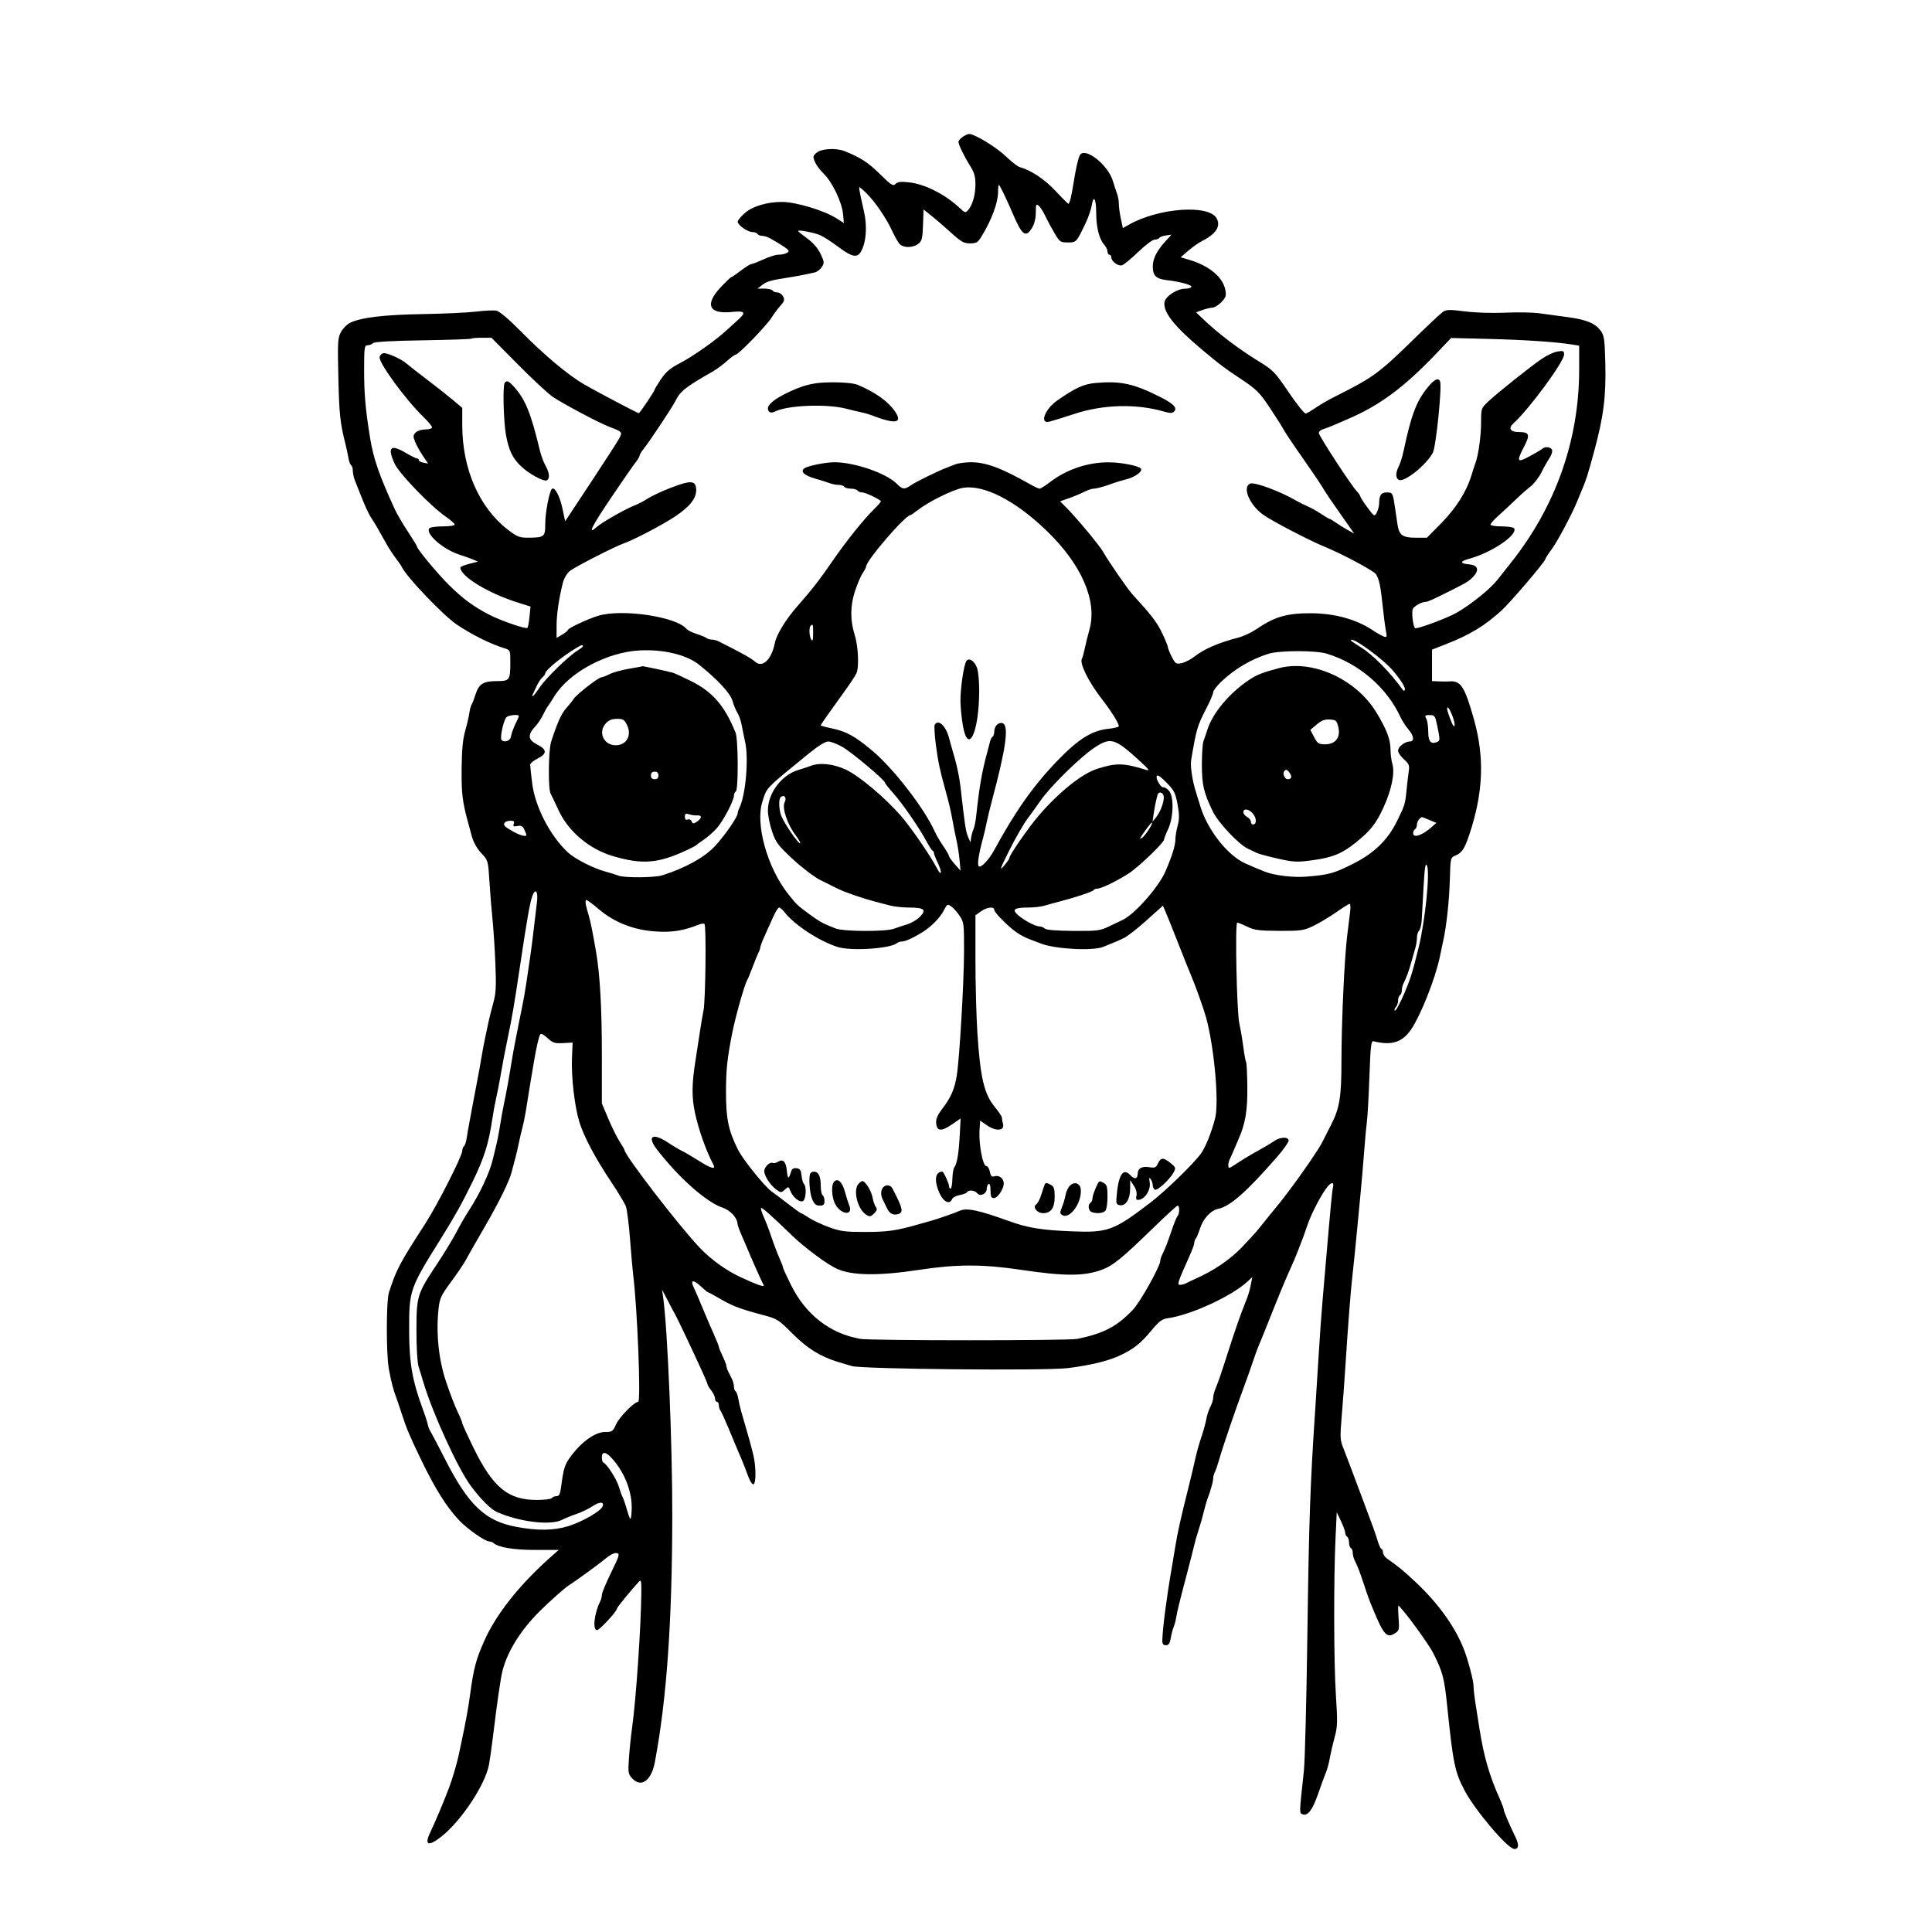 <svg xmlns="http://www.w3.org/2000/svg" width="1024" height="1024" viewBox="0 0 1024 1024" version="1.1">
<path d="M 510.223 72.557 C 509 73.413, 508 74.582, 508 75.156 C 508 76.664, 510.982 82.808, 514.208 87.946 C 516.328 91.321, 517 93.633, 517 97.547 C 517 103.259, 515.523 108.568, 513.181 111.274 C 511.726 112.956, 511.485 112.898, 508.573 110.169 C 500.908 102.987, 490.245 97.595, 481.822 96.642 C 477.480 96.151, 475.794 96.349, 474.659 97.484 C 473.347 98.796, 472.383 98.186, 466.337 92.216 C 460.163 86.119, 456.203 83.549, 447.703 80.126 C 443.265 78.339, 435.568 78.719, 432.930 80.856 C 430.854 82.537, 430.755 82.995, 431.886 85.725 C 432.572 87.382, 434.707 90.259, 436.630 92.119 C 441.097 96.438, 446.206 107.096, 446.807 113.349 L 447.273 118.198 443.316 115.699 C 436.691 111.518, 422.040 107.103, 414.560 107.036 C 406.861 106.966, 399.066 109.252, 394.929 112.793 C 392.768 114.642, 391 116.765, 391 117.510 C 391 119.307, 396.277 123, 398.845 123 C 399.965 123, 401.160 123.450, 401.500 124 C 401.840 124.550, 402.940 125, 403.945 125 C 404.949 125, 406.835 125.587, 408.136 126.304 C 413.924 129.496, 418 132.260, 418 132.992 C 418 134.055, 415.386 135, 412.448 135 C 411.134 135, 407.600 136.125, 404.594 137.500 C 401.588 138.875, 398.684 140, 398.141 140 C 397.598 140, 395.090 141.575, 392.568 143.500 C 390.046 145.425, 387.744 147, 387.452 147 C 387.160 147, 384.702 149.363, 381.990 152.250 C 373.334 161.463, 375.709 166.627, 388.011 165.341 C 394.976 164.613, 395.621 165.596, 390.916 169.766 C 389.219 171.270, 386.564 173.679, 385.015 175.119 C 379.410 180.332, 367.351 188.845, 360.618 192.343 C 355.302 195.104, 352.970 197.056, 350.368 200.919 C 348.516 203.670, 347 206.189, 347 206.515 C 347 207.229, 339.070 219, 338.590 219 C 337.934 219, 316.392 207.654, 309.689 203.778 C 301.119 198.823, 288.367 188.126, 275.625 175.202 C 269.618 169.109, 264.721 164.982, 263.125 164.668 C 261.681 164.383, 256.900 164.597, 252.500 165.143 C 248.100 165.689, 235.275 166.289, 224 166.476 C 203.521 166.815, 191.307 168.283, 185.520 171.102 C 183.941 171.871, 181.796 174.036, 180.754 175.913 C 179.018 179.039, 178.898 181.053, 179.329 199.913 C 179.773 219.343, 180.280 224.176, 183.010 235 C 183.634 237.475, 184.387 240.967, 184.683 242.759 C 184.979 244.552, 185.621 246.266, 186.110 246.568 C 186.600 246.871, 187 248.195, 187 249.512 C 187 250.829, 187.506 253.165, 188.125 254.703 C 188.743 256.241, 189.643 258.512, 190.125 259.750 C 193.403 268.176, 195.276 272.273, 197.097 275 C 198.665 277.350, 199.994 279.632, 205.100 288.750 C 206.255 290.813, 208.393 294.057, 209.850 295.960 C 211.308 297.863, 212.725 299.929, 213 300.553 C 215.174 305.480, 234.806 326.064, 242 330.959 C 249.810 336.273, 260.057 341.373, 267.500 343.651 C 270.432 344.548, 270.500 344.716, 270.485 351.034 C 270.463 360.529, 270.122 361, 263.254 361 C 256.137 361, 253.798 362.492, 252.004 368.178 C 251.254 370.555, 250.324 372.950, 249.938 373.500 C 249.553 374.050, 249.014 376.075, 248.742 378 C 248.469 379.925, 247.472 384.200, 246.526 387.500 C 245.308 391.748, 244.767 397.589, 244.674 407.500 C 244.553 420.383, 245.085 424.902, 247.970 435.500 C 248.419 437.150, 249.397 440.729, 250.144 443.454 C 250.976 446.494, 252.896 449.882, 255.111 452.221 C 258.697 456.007, 258.727 456.112, 259.419 467.267 C 259.801 473.445, 260.537 482.550, 261.053 487.500 C 261.570 492.450, 262.254 503.025, 262.574 511 C 263.051 522.852, 262.849 526.596, 261.473 531.500 C 260.547 534.800, 259.387 539.413, 258.895 541.750 C 258.403 544.087, 257.548 548.138, 256.996 550.750 C 256.444 553.362, 255.545 558.200, 255 561.500 C 254.455 564.800, 253.558 569.750, 253.009 572.500 C 252.459 575.250, 251.518 580.200, 250.919 583.500 C 250.319 586.800, 249.394 591.750, 248.864 594.500 C 248.333 597.250, 247.649 601.190, 247.344 603.256 C 247.038 605.322, 246.386 607.261, 245.894 607.565 C 245.402 607.869, 245 608.982, 245 610.037 C 245 612.685, 231.748 638.749, 225.443 648.500 C 211.766 669.654, 209.990 673.020, 206.141 685.071 C 204.688 689.619, 204.645 717.383, 206.078 725.440 C 207.202 731.760, 208.569 737.096, 209.935 740.500 C 210.376 741.600, 211.751 745.650, 212.989 749.500 C 215.476 757.234, 217.154 761.191, 223.596 774.500 C 230.787 789.359, 236.789 798.863, 243.392 805.844 C 247.696 810.395, 257.126 817, 259.319 817 C 260.024 817, 261.027 817.372, 261.550 817.826 C 264.251 820.175, 272.278 821.500, 283.811 821.500 L 296.122 821.500 292.311 824.868 C 275.446 839.771, 262.906 855.564, 256.608 869.835 C 252.169 879.892, 251.008 884.364, 249.036 899 C 248.196 905.236, 246.848 912.663, 244.907 921.750 C 244.408 924.087, 243.605 927.912, 243.123 930.250 C 242.290 934.285, 239.665 943.169, 238.025 947.500 C 235.299 954.699, 230.620 965.806, 227.950 971.416 C 224.759 978.123, 227.180 978.831, 234.183 973.239 C 244.681 964.856, 257.279 945.715, 259.179 935.261 C 259.655 932.643, 260.512 926.675, 261.083 922 C 263.717 900.443, 265.402 888.879, 266.475 885 C 269.344 874.632, 276.119 863.889, 286.018 854.010 C 290.787 849.251, 299.218 841.726, 301.154 840.500 C 305.237 837.914, 317.882 828.691, 321.138 825.924 C 323.237 824.140, 325.622 822.973, 326.776 823.166 C 328.628 823.475, 328.416 824.239, 323.899 833.500 C 321.217 839, 319.017 844.294, 319.011 845.264 C 319.005 846.234, 318.605 847.809, 318.123 848.764 C 314.971 855.002, 313.967 864, 316.423 864 C 317.791 864, 327 854.042, 327 852.563 C 327 851.955, 334.577 842.695, 338.750 838.203 C 339.759 837.117, 339.987 838.173, 339.931 843.679 C 339.743 862.428, 337.102 901.035, 334.984 916 C 334.401 920.125, 333.668 927.245, 333.356 931.823 C 332.829 939.562, 332.952 940.320, 335.111 942.619 C 339.874 947.688, 345.223 943.828, 347.083 933.979 C 353.341 900.830, 356.238 859.929, 356.323 803.500 C 356.381 765.268, 353.829 704.245, 351.473 687.500 L 350.911 683.500 353.755 689 C 355.319 692.025, 357.118 695.400, 357.753 696.500 C 358.878 698.450, 366.346 714.187, 372.121 726.775 C 373.705 730.226, 375.010 733.376, 375.022 733.775 C 375.034 734.174, 375.924 735.625, 377 737 C 378.076 738.375, 378.966 740.288, 378.978 741.250 C 378.990 742.212, 379.450 743, 380 743 C 380.550 743, 381 743.810, 381 744.800 C 381 745.790, 381.360 747.028, 381.799 747.550 C 382.239 748.073, 384.091 752.100, 385.916 756.500 C 387.740 760.900, 389.855 765.962, 390.616 767.750 C 391.377 769.538, 392.620 772.462, 393.378 774.250 C 394.136 776.038, 395.532 779.660, 396.480 782.299 C 397.428 784.939, 398.720 786.924, 399.352 786.710 C 400.804 786.219, 400.739 777.065, 399.240 771 C 397.860 765.412, 396.807 761.630, 392.907 748.250 C 392.306 746.188, 391.581 743.033, 391.296 741.241 C 391.012 739.448, 390.379 737.734, 389.890 737.432 C 389.400 737.129, 389 736.002, 389 734.927 C 389 733.852, 388.550 732.079, 388 730.986 C 387.450 729.894, 386.550 728.106, 386 727.014 C 385.450 725.921, 385 724.549, 385 723.965 C 385 723.381, 384.100 721.041, 383 718.764 C 381.900 716.487, 381 714.270, 381 713.837 C 381 713.404, 379.729 710.226, 378.176 706.775 C 376.623 703.324, 373.870 696.900, 372.059 692.500 C 370.247 688.100, 368.368 683.719, 367.883 682.764 C 365.594 678.261, 367.333 677.915, 371.696 682.005 C 373.453 683.652, 375.117 685, 375.392 685 C 375.668 685, 378.551 686.558, 381.800 688.462 C 388.221 692.225, 392.302 693.764, 404.417 696.991 C 412.002 699.011, 412.658 699.426, 420.090 706.908 C 427.701 714.571, 434.929 719.074, 444 721.806 C 445.925 722.386, 449.300 723.394, 451.500 724.046 C 457.020 725.683, 554.250 726.598, 566 725.124 C 577.864 723.635, 587.313 721.348, 593.515 718.463 C 600.648 715.145, 604.561 712.074, 609.937 705.577 C 614.286 700.319, 615.865 699.102, 618.860 698.697 C 630.987 697.057, 652.731 687.075, 661.129 679.294 L 663.757 676.858 663.004 680.679 C 662.266 684.423, 661.636 686.486, 660.007 690.500 C 657.633 696.349, 654.660 704.857, 650.922 716.500 C 646.696 729.664, 646.141 731.282, 644.125 736.297 C 643.506 737.835, 643 739.921, 643 740.933 C 643 741.944, 642.327 744.060, 641.505 745.636 C 640.683 747.211, 639.737 750.075, 639.402 752 C 639.067 753.925, 638.111 757.525, 637.278 760 C 635.423 765.508, 634.119 770.234, 632.998 775.500 C 632.530 777.700, 631.185 783.325, 630.009 788 C 625.896 804.350, 624.041 812.650, 622.968 819.500 C 622.538 822.250, 621.674 827.425, 621.049 831 C 618.383 846.244, 616.207 862.939, 616.063 869.250 C 616.015 871.334, 616.474 872, 617.955 872 C 619.437 872, 620.059 871.094, 620.527 868.250 C 620.866 866.188, 621.531 863.600, 622.004 862.500 C 622.477 861.400, 623.092 859.150, 623.370 857.500 C 624.008 853.722, 625.038 849.516, 629 834.500 C 630.742 827.900, 632.521 820.925, 632.955 819 C 633.388 817.075, 634.420 813.475, 635.248 811 C 636.075 808.525, 637.300 804.250, 637.969 801.500 C 638.638 798.750, 639.531 795.600, 639.954 794.500 C 641.635 790.127, 643 785.271, 643 783.665 C 643 782.735, 643.406 781.191, 643.903 780.236 C 644.399 779.281, 645.366 776.475, 646.053 774 C 647.678 768.137, 654.931 746.811, 658.977 736 C 660.726 731.325, 663.008 724.897, 664.048 721.716 C 665.088 718.535, 666.579 714.485, 667.363 712.716 C 668.146 710.947, 671.268 703.200, 674.301 695.500 C 677.334 687.800, 681.355 678.125, 683.236 674 C 685.117 669.875, 687.229 664.925, 687.929 663 C 688.629 661.075, 689.577 658.600, 690.035 657.500 C 690.494 656.400, 691.851 652.622, 693.051 649.104 C 695.188 642.841, 700.794 632.224, 703.797 628.750 C 705.888 626.331, 707.140 626.561, 706.518 629.250 C 706.036 631.338, 705.275 639.263, 702.989 666 C 702.495 671.775, 701.585 682.350, 700.966 689.500 C 700.347 696.650, 699.462 709.025, 698.998 717 C 698.534 724.975, 697.666 738.700, 697.070 747.500 C 694.466 785.938, 693.760 806.211, 692.944 866 C 692.467 900.925, 691.638 933.550, 691.101 938.500 C 688.575 961.773, 688.599 960.909, 690.448 961.618 C 693.116 962.642, 695.668 959.296, 698.543 951 C 699.973 946.875, 701.519 942.600, 701.980 941.500 C 703.485 937.910, 704.153 935.572, 704.982 931 C 705.430 928.525, 706.542 923.800, 707.452 920.500 C 708.899 915.257, 708.975 912.482, 708.055 898.500 C 706.930 881.384, 706.831 837.165, 707.868 815 L 708.500 801.500 710.750 806.239 C 711.987 808.846, 713 811.632, 713 812.430 C 713 813.229, 713.450 814.160, 714 814.500 C 714.550 814.840, 715 816.190, 715 817.500 C 715 818.810, 715.450 820.160, 716 820.500 C 716.550 820.840, 717 821.998, 717 823.073 C 717 824.148, 717.397 825.809, 717.883 826.764 C 719.490 829.923, 720.844 833.424, 723 840 C 725.075 846.329, 725.618 847.808, 727.768 853 C 733.413 866.631, 735.110 868.469, 739.438 865.633 C 741.610 864.209, 741.740 863.612, 741.257 857.300 C 740.970 853.560, 740.979 850.725, 741.278 851 C 744.639 854.100, 757.220 871.355, 759.659 876.210 C 764.667 886.184, 765.517 889.395, 767.016 904 C 770.155 934.600, 771.089 939.164, 776.207 948.894 C 781.824 959.572, 799.182 980, 802.639 980 C 805.014 980, 805.214 977.803, 803.214 973.663 C 799.649 966.281, 797 960.047, 797 959.038 C 797 958.496, 796.034 955.904, 794.854 953.277 C 789.369 941.070, 786.475 931.028, 784.109 916 C 783.546 912.425, 782.617 906.523, 782.043 902.885 C 781.469 899.246, 781 894.984, 781 893.413 C 781 890.883, 778.134 879.981, 776.029 874.500 C 771.418 862.498, 762.461 849.967, 750.362 838.590 C 743.870 832.486, 741.452 830.497, 735.093 826.029 C 733.942 825.220, 733 823.758, 733 822.779 C 733 821.801, 732.660 821, 732.243 821 C 731.827 821, 730.911 819.088, 730.208 816.750 C 728.946 812.558, 728.215 810.529, 722.099 794.250 C 720.395 789.712, 717.607 782.288, 715.905 777.750 C 714.202 773.212, 712.443 768.600, 711.995 767.500 C 710.251 763.215, 710.185 761.862, 711.159 750.368 C 711.712 743.841, 712.555 732.425, 713.031 725 C 714.601 700.554, 715.843 684.637, 716.933 675 C 717.523 669.775, 718.446 660.775, 718.983 655 C 719.520 649.225, 720.444 639.550, 721.035 633.500 C 721.627 627.450, 722.517 617.100, 723.013 610.500 C 723.509 603.900, 724.193 596.475, 724.532 594 C 724.871 591.525, 725.453 580.950, 725.824 570.500 C 726.399 554.327, 726.723 551.556, 728 551.879 C 737.474 554.274, 743.177 552.510, 747.833 545.743 C 752.959 538.292, 760.761 518.647, 763.120 507.250 C 763.604 504.913, 764.460 500.863, 765.022 498.250 C 766.764 490.155, 768.152 476.984, 768.471 465.517 C 768.772 454.714, 768.820 454.517, 771.411 453.458 C 774.798 452.074, 776.261 449.882, 778.727 442.500 C 786.219 420.078, 786.948 401.521, 781.142 381 C 776.252 363.714, 774.172 360.575, 768 361.170 C 767.175 361.250, 764.813 361.244, 762.750 361.158 L 759 361 759 352.658 L 759 344.316 766.250 341.479 C 779.089 336.454, 787.014 331.654, 795.893 323.523 C 800.698 319.123, 818.960 297.706, 819.066 296.345 C 819.103 295.880, 820.654 293.475, 822.513 291 C 825.438 287.105, 833.720 271.480, 836.029 265.500 C 836.453 264.400, 837.664 261.475, 838.720 259 C 840.697 254.363, 841.597 251.507, 844.863 239.500 C 849.943 220.825, 851.293 210.187, 850.851 192.319 C 850.542 179.831, 850.251 177.802, 848.412 175.319 C 845.458 171.332, 840.885 169.433, 831.049 168.110 C 826.347 167.477, 819.575 166.557, 816 166.064 C 812.425 165.571, 804.255 165.416, 797.844 165.719 C 791.068 166.040, 782.149 165.762, 776.539 165.056 C 768.190 164.005, 766.595 164.046, 764.695 165.359 C 763.488 166.193, 756.425 172.821, 749 180.087 C 730.844 197.855, 727.793 200.072, 707.552 210.200 C 704.281 211.837, 699.729 214.466, 697.437 216.043 C 695.146 217.620, 692.733 219.043, 692.077 219.205 C 691.420 219.367, 687.379 214.325, 683.097 208 C 675.839 197.279, 674.775 196.172, 667.405 191.661 C 656.370 184.906, 645.345 176.517, 637.218 168.692 L 633.936 165.532 637.218 164.342 C 639.023 163.688, 641.428 163.118, 642.563 163.076 C 643.698 163.034, 645.866 161.706, 647.381 160.124 C 649.707 157.697, 650.034 156.700, 649.480 153.744 C 648.192 146.880, 640.920 140.832, 630.118 137.643 L 625.765 136.357 629.836 132.873 C 632.075 130.956, 635.165 128.754, 636.704 127.980 C 644.459 124.076, 647.159 120.035, 644.871 115.759 C 640.858 108.261, 614.300 110.126, 598.469 119.017 L 595.141 120.886 594.071 115.894 C 593.482 113.148, 593 109.595, 593 107.998 C 593 106.401, 592.597 104.060, 592.104 102.797 C 591.611 101.534, 590.612 98.475, 589.882 96 C 587.353 87.417, 575.126 77.750, 572.393 82.173 C 571.514 83.596, 570.144 89.582, 568.999 97 C 567.938 103.875, 566.915 108, 566.271 108 C 565.998 108, 562.954 104.963, 559.507 101.250 C 553.779 95.081, 546.493 90.225, 540.478 88.567 C 539.366 88.261, 535.991 85.642, 532.978 82.747 C 527.982 77.948, 516.543 71, 513.636 71 C 512.981 71, 511.445 71.701, 510.223 72.557 M 529 101.679 C 529 107.341, 525.587 116.553, 520.268 125.250 C 518.260 128.534, 517.498 129, 514.136 129 C 510.868 129, 509.374 128.158, 504.082 123.336 C 500.663 120.220, 495.984 116.180, 493.683 114.357 L 489.500 111.042 489.216 119.271 C 488.970 126.391, 488.633 127.733, 486.716 129.228 C 483.843 131.468, 478.736 131.480, 476.757 129.250 C 475.903 128.287, 474.175 125.250, 472.918 122.500 C 469.868 115.831, 464.044 107.244, 459.462 102.662 C 457.411 100.611, 455.602 99.065, 455.441 99.225 C 455.281 99.386, 455.595 101.539, 456.141 104.009 C 456.686 106.479, 457.553 110.419, 458.066 112.764 C 459.378 118.757, 459.202 125.832, 457.629 130.352 C 455.214 137.288, 452.896 137.281, 443.567 130.308 C 440.304 127.869, 436.254 125.300, 434.567 124.599 C 431.339 123.257, 423 121.674, 423 122.403 C 423 122.638, 425.202 124.446, 427.893 126.421 C 431.039 128.731, 433.556 131.652, 434.944 134.604 C 436.938 138.846, 436.983 139.377, 435.538 141.582 C 434.678 142.894, 432.968 144.172, 431.737 144.421 C 430.507 144.671, 428.150 145.178, 426.500 145.548 C 424.850 145.919, 421.025 146.604, 418 147.072 C 408.515 148.538, 406.505 149.109, 403.968 151.059 L 401.500 152.956 405.191 152.978 C 407.221 152.990, 409.160 153.450, 409.500 154 C 409.840 154.550, 410.976 155, 412.024 155 C 413.072 155, 414.436 155.946, 415.054 157.102 C 415.991 158.851, 415.778 159.647, 413.783 161.852 C 412.464 163.308, 410.242 166.300, 408.844 168.500 C 406.116 172.791, 391.324 188, 389.878 188 C 389.398 188, 387.317 189.522, 385.253 191.382 C 383.189 193.243, 379.925 195.665, 378 196.764 C 363.297 205.163, 360.612 207.275, 358 212.500 C 356.300 215.900, 344.151 234.200, 341.071 238 C 339.956 239.375, 339.024 240.950, 339 241.500 C 338.976 242.050, 338.042 243.625, 336.926 245 C 335.810 246.375, 329.936 254.854, 323.873 263.841 C 313.426 279.327, 311.198 283.856, 316.254 279.331 C 318.937 276.929, 331.079 269.984, 336 268.036 C 337.925 267.274, 340.625 265.922, 342 265.031 C 345.894 262.508, 352.904 259.339, 359.798 256.986 C 366.889 254.565, 369.003 255.229, 368.996 259.872 C 368.990 264.263, 365.479 268.618, 357.806 273.751 C 351.297 278.106, 335.866 286.190, 330.500 288.056 C 325.689 289.729, 304.355 300.672, 301.937 302.706 C 300.390 304.009, 298.840 306.737, 298.236 309.223 C 296.125 317.913, 295 325.785, 295 331.867 L 295 338.113 298 336.341 C 299.650 335.366, 301 334.268, 301 333.901 C 301 332.994, 311.455 328.090, 317 326.396 C 329.580 322.554, 358.456 326.820, 363.848 333.317 C 364.466 334.061, 366.890 335.273, 369.236 336.009 C 371.581 336.745, 373.928 337.720, 374.450 338.174 C 374.973 338.628, 376.216 339, 377.214 339 C 378.211 339, 379.809 339.393, 380.764 339.874 C 393.640 346.358, 398.091 348.840, 400.210 350.720 C 404.113 354.183, 408.923 349.641, 410.683 340.830 C 411.593 336.278, 416.475 328.296, 422.619 321.316 C 430.317 312.571, 434.331 307.411, 441.148 297.500 C 448.442 286.894, 457.936 275.048, 463.394 269.741 C 465.536 267.658, 467.111 265.788, 466.894 265.585 C 465.363 264.148, 458.590 261, 457.029 261 C 455.978 261, 454.840 260.550, 454.500 260 C 454.160 259.450, 452.585 259, 451 259 C 449.415 259, 447.840 258.550, 447.500 258 C 447.160 257.450, 445.805 257, 444.488 257 C 443.171 257, 441.060 256.602, 439.797 256.115 C 438.534 255.628, 434.957 254.494, 431.849 253.595 C 426.184 251.956, 424.083 249.928, 426.309 248.247 C 428.068 246.919, 437.534 245, 442.327 245 C 452.887 245, 469.711 250.802, 475.270 256.361 C 478.398 259.489, 479.336 259.589, 482.846 257.171 C 485.393 255.415, 497.339 249.537, 501.500 247.992 C 502.600 247.583, 504.759 246.743, 506.297 246.125 C 507.835 245.506, 511.630 245, 514.730 245 C 522.642 245, 531.006 248.140, 546.280 256.845 C 548.360 258.030, 550.493 259, 551.022 259 C 551.550 259, 554.061 257.414, 556.600 255.475 C 565.452 248.719, 576.662 244.971, 587.799 245.044 C 594.237 245.087, 603.131 246.798, 604.612 248.279 C 605.965 249.631, 601.876 252.774, 597.200 253.977 C 594.615 254.642, 591.600 255.531, 590.500 255.954 C 586.097 257.646, 581.266 259, 579.629 259 C 578.679 259, 576.461 259.747, 574.700 260.659 C 572.940 261.571, 569.333 263.083, 566.685 264.017 L 561.870 265.716 564.940 268.786 C 570.448 274.294, 582.522 288.768, 584.534 292.275 C 587.629 297.669, 597.674 312.243, 600.205 315.011 C 610.521 326.297, 613.111 329.664, 615.861 335.366 C 617.587 338.945, 619 342.370, 619 342.977 C 619 343.583, 619.925 345.892, 621.055 348.107 C 622.965 351.852, 623.334 352.088, 626.305 351.472 C 628.062 351.108, 631.117 349.538, 633.093 347.984 C 638.200 343.967, 645.919 340.634, 656.379 337.929 C 659.063 337.235, 663.338 335.241, 665.879 333.496 C 675.463 326.919, 682.078 324.984, 694.799 325.036 C 707.369 325.087, 718.813 328.225, 727.500 334.003 C 729.700 335.466, 732.348 336.973, 733.384 337.352 C 735.089 337.975, 735.200 337.682, 734.547 334.270 C 734.151 332.197, 733.429 326.675, 732.943 322 C 731.768 310.692, 730.989 306.931, 729.280 304.313 C 728.126 302.545, 711.394 293.585, 702.500 289.973 C 694.106 286.564, 673.520 275.817, 669.182 272.580 C 662.017 267.232, 658.314 257.968, 662.673 256.295 C 665.028 255.392, 678.800 260.521, 687 265.356 C 688.375 266.167, 691.082 267.514, 693.016 268.351 C 694.950 269.187, 698.232 271.026, 700.310 272.436 C 702.388 273.846, 704.337 275, 704.640 275 C 704.943 275, 706.386 275.847, 707.846 276.883 C 709.306 277.919, 712.139 279.683, 714.141 280.805 L 717.782 282.844 712.141 274.811 C 704.568 264.027, 703.966 263.136, 700.500 257.572 C 698.850 254.924, 693.972 247.750, 689.659 241.629 C 685.347 235.508, 681.167 229.251, 680.370 227.724 C 679.574 226.197, 676.231 220.918, 672.942 215.993 C 667.604 208, 665.970 206.378, 657.731 200.885 C 648.494 194.727, 646.831 193.477, 637.508 185.676 C 622.587 173.191, 616.559 165.672, 617.180 160.317 C 617.549 157.126, 623.707 153.044, 628.191 153.016 C 629.671 153.007, 631.125 152.606, 631.423 152.125 C 632.053 151.105, 625.668 149.309, 618.500 148.490 C 612.775 147.835, 611 146.124, 611 141.259 C 611 137.163, 613.016 133.095, 617.510 128.120 L 620.908 124.360 617.942 124.795 C 616.310 125.035, 614.729 125.629, 614.429 126.115 C 614.128 126.602, 613.017 127, 611.961 127 C 610.904 127, 607.013 129.924, 603.314 133.498 C 599.615 137.072, 595.748 140.262, 594.722 140.588 C 592.666 141.241, 589 138.522, 589 136.345 C 589 135.605, 588.550 135, 588 135 C 587.450 135, 587 134.242, 587 133.314 C 587 132.387, 586.176 130.700, 585.170 129.564 C 582.561 126.622, 581 120.306, 581 112.693 C 581 105.282, 579.572 103.019, 578.627 108.932 C 578.284 111.075, 576.853 115.229, 575.447 118.164 C 570.471 128.550, 570.516 128.500, 565.966 128.500 C 562.033 128.500, 561.645 128.227, 558.862 123.500 C 557.243 120.750, 555.041 116.647, 553.970 114.382 C 552.900 112.117, 551.343 109.700, 550.512 109.010 C 549.198 107.919, 549 108.393, 548.996 112.628 C 548.994 115.753, 548.267 118.690, 546.970 120.818 C 543.700 126.180, 541.735 124.750, 536.910 113.500 C 533.328 105.147, 529.877 98, 529.426 98 C 529.192 98, 529 99.656, 529 101.679 M 249.847 179.486 C 249.580 179.753, 237.991 180.153, 224.093 180.373 C 207.385 180.639, 198.448 181.152, 197.713 181.887 C 197.101 182.499, 195.790 183, 194.800 183 C 193.158 183, 192.999 184.160, 192.993 196.250 C 192.987 208.794, 193.717 217.097, 196.135 232 C 197.936 243.104, 200.911 251.714, 209.177 269.750 C 210.374 272.363, 213.524 277.771, 216.177 281.769 C 218.830 285.767, 221 289.307, 221 289.635 C 221 290.934, 231.735 303.865, 237.934 310.033 C 245.103 317.165, 250.905 321.458, 259.149 325.730 C 265.444 328.991, 278.750 333.583, 279.560 332.774 C 279.869 332.464, 280.363 329.801, 280.656 326.855 L 281.189 321.500 274.017 319.219 C 258.463 314.271, 244 305.393, 244 300.792 C 244 300.372, 246.113 299.497, 248.696 298.846 L 253.391 297.664 250.446 296.453 C 248.826 295.787, 245.701 294.668, 243.502 293.967 C 234.989 291.251, 225.573 283.118, 227.441 280.095 C 227.818 279.485, 230.970 279, 234.559 279 C 238.102 279, 241 278.572, 241 278.048 C 241 277.524, 238.887 275.643, 236.305 273.866 C 228.352 268.394, 211.551 250.998, 209.162 245.761 C 205.186 237.045, 206.953 235.255, 214.907 239.945 C 217.757 241.625, 220.518 243, 221.044 243 C 221.570 243, 222 243.398, 222 243.883 C 222 244.369, 223.100 244.977, 224.445 245.234 L 226.891 245.702 224.126 241.601 C 222.605 239.345, 220.762 236.008, 220.032 234.184 C 218.873 231.294, 218.913 230.659, 220.337 229.234 C 221.236 228.335, 223.553 227.600, 225.486 227.600 C 227.419 227.600, 229 227.109, 229 226.508 C 229 225.908, 226.927 223.410, 224.394 220.958 C 214.992 211.857, 200.623 192.198, 201.196 189.220 C 201.376 188.287, 202.259 187.381, 203.159 187.208 C 205.078 186.838, 212.884 190.338, 215.614 192.793 C 216.658 193.732, 221.334 197.393, 226.006 200.928 C 230.678 204.463, 236.863 209.336, 239.750 211.755 L 245 216.155 245 225.328 C 245 248.474, 253.965 269.029, 269.171 280.750 C 273.949 284.433, 275.340 284.998, 279.592 284.986 C 288.601 284.961, 289 284.641, 289 277.432 C 289 271.715, 291.150 260.517, 292.509 259.158 C 293.900 257.766, 296.646 262.745, 298.026 269.162 L 299.552 276.260 313.026 255.891 C 320.437 244.688, 327.257 234.114, 328.181 232.393 C 330.018 228.975, 329.937 228.883, 322.750 226.142 C 317.312 224.068, 298.057 213.823, 292.800 210.207 C 290.345 208.517, 282.073 200.809, 274.418 193.077 L 260.500 179.019 255.417 179.010 C 252.621 179.004, 250.115 179.219, 249.847 179.486 M 761.807 186.825 C 744.224 205.331, 731.238 214.961, 714 222.277 C 712.075 223.094, 708.925 224.455, 707 225.302 C 705.075 226.148, 702.487 227.132, 701.250 227.488 C 700.013 227.844, 699 228.745, 699 229.491 C 699 230.965, 715.861 256.861, 719.047 260.281 C 720.121 261.434, 721 262.720, 721 263.138 C 721 263.557, 722.679 266.158, 724.731 268.920 C 728.371 273.818, 728.492 273.886, 729.695 271.720 C 730.374 270.499, 730.945 268.299, 730.965 266.832 C 731.023 262.405, 732.016 261, 735.088 261 C 738.168 261, 738.255 261.176, 739.522 270 C 739.878 272.475, 740.407 276.075, 740.699 278 C 741.551 283.625, 743.438 285, 750.304 285 L 756.298 285 763.967 277.217 C 771.764 269.304, 777.309 260.507, 779.881 251.972 C 780.622 249.513, 781.571 246.600, 781.991 245.500 C 783.574 241.348, 785 231.111, 785 223.893 C 785 216.539, 785.067 216.343, 788.750 212.858 C 793.558 208.309, 811.074 194.349, 817.278 190.121 C 819.906 188.330, 823.619 186.612, 825.528 186.302 C 828.600 185.803, 829 185.989, 829 187.914 C 829 191.700, 810.388 216.991, 802.191 224.344 C 799.277 226.957, 800.469 229, 804.907 229 C 810.619 229, 811.127 230.311, 807.856 236.615 C 803.628 244.765, 804.015 245.463, 810.750 241.832 C 813.913 240.126, 816.928 238.342, 817.450 237.866 C 818.948 236.501, 822.007 236.855, 822.625 238.465 C 822.934 239.270, 822.337 241.182, 821.299 242.715 C 820.261 244.247, 818.315 247.701, 816.976 250.390 C 815.637 253.080, 813.021 256.455, 811.163 257.890 C 809.304 259.326, 805.693 262.525, 803.137 265 C 800.581 267.475, 796.580 271.206, 794.245 273.290 C 791.910 275.375, 790 277.512, 790 278.040 C 790 278.568, 792.673 279, 795.941 279 C 799.209 279, 802.172 279.469, 802.527 280.043 C 804.620 283.431, 790.576 292.948, 778.764 296.146 C 773.545 297.559, 773.629 298.685, 778.992 299.179 C 783.349 299.580, 784.117 302.182, 780.892 305.615 C 778.650 308.002, 777.622 308.643, 769.500 312.724 C 759.481 317.757, 756.729 319, 755.605 319 C 753.377 319, 749.106 321.485, 748.731 323 C 748.091 325.587, 749.164 333, 750.179 333 C 752.606 333, 767.041 327.571, 771.969 324.805 C 779.182 320.757, 789.841 312.193, 793.539 307.473 C 795.168 305.395, 798.332 301.401, 800.570 298.598 C 824.512 268.613, 837 233.303, 837 195.591 L 837 183.219 833.250 182.609 C 824.797 181.234, 808.357 180.125, 789.307 179.644 L 769.114 179.134 761.807 186.825 M 756.723 205.294 C 750.745 212.588, 747.961 219.929, 743.937 239 C 743.299 242.025, 742.152 245.694, 741.389 247.154 C 739.553 250.663, 739.629 253.644, 741.574 254.390 C 744.624 255.560, 755.875 246.485, 759.432 239.985 C 761.092 236.951, 764.339 205.159, 763.286 202.250 C 762.454 199.951, 760.271 200.963, 756.723 205.294 M 267.438 203.101 C 266.409 204.765, 266.916 223.682, 268.171 230.500 C 269.670 238.636, 271.568 242.658, 275.918 246.910 C 280.183 251.078, 288.334 255.530, 289.913 254.554 C 291.536 253.551, 291.230 250.522, 289.133 246.807 C 288.106 244.988, 286.727 241.250, 286.070 238.500 C 281.497 219.381, 278.524 211.945, 272.890 205.528 C 269.612 201.794, 268.540 201.317, 267.438 203.101 M 437 202.745 C 430.138 203.051, 425.192 204.408, 417.437 208.109 C 410.776 211.289, 407 214.317, 407 216.480 C 407 218.483, 408.627 219.217, 410.709 218.152 C 417.317 214.773, 438.056 213.929, 448.500 216.614 C 451.800 217.462, 455.625 218.380, 457 218.653 C 458.375 218.927, 460.400 219.501, 461.500 219.928 C 474.659 225.044, 478.744 224.419, 474.293 217.973 C 470.612 212.644, 463.780 207.796, 454.500 203.930 C 452.088 202.925, 444.497 202.411, 437 202.745 M 580.500 203.003 C 574.415 203.537, 569.687 205.722, 560.232 212.365 C 553.609 217.020, 550.807 225.052, 556.368 223.443 C 560.865 222.142, 564.679 220.956, 569.500 219.362 C 584.784 214.309, 602.497 213.889, 617.280 218.230 C 620.140 219.070, 621.351 219.049, 622.258 218.142 C 624.173 216.227, 622.044 213.978, 614.935 210.403 C 600.741 203.267, 593.999 201.819, 580.500 203.003 M 510 258.640 C 504.985 259.595, 491.996 266.010, 486.809 270.094 C 484.778 271.692, 482.871 273, 482.570 273 C 479.831 273, 459.100 297.074, 459.020 300.346 C 459.009 300.811, 458.186 302.386, 457.192 303.846 C 456.197 305.306, 454.353 309.669, 453.093 313.542 C 450.610 321.171, 450.582 328.842, 453.010 336.500 C 454.923 342.536, 455.409 353.832, 453.889 356.901 C 453.180 358.331, 450.977 361.750, 448.991 364.500 C 439.829 377.190, 435 384.076, 435 384.450 C 435 384.673, 437.587 385.384, 440.750 386.029 C 448.476 387.603, 453.040 390.110, 462.293 397.858 C 473.565 407.299, 490.035 428.602, 495.445 440.739 C 496.239 442.520, 498.264 445.976, 499.944 448.419 C 501.625 450.862, 503 453.246, 503 453.718 C 503 454.190, 504.372 456.134, 506.050 458.038 L 509.100 461.500 508.605 456 C 508.333 452.975, 507.604 448.250, 506.986 445.500 C 506.368 442.750, 505.469 438.250, 504.989 435.500 C 504.095 430.387, 502.892 425.211, 501.153 419 C 498.220 408.523, 497.175 403.590, 496.033 394.839 C 495.339 389.526, 495.075 384.688, 495.445 384.089 C 497.354 381, 501.385 384.787, 503.043 391.227 C 503.506 393.027, 504.869 397.875, 506.072 402 C 507.275 406.125, 508.633 412.875, 509.090 417 C 511.302 436.950, 511.867 440.716, 513.065 443.500 L 514.357 446.500 514.720 444 C 514.920 442.625, 515.483 440.600, 515.972 439.500 C 516.461 438.400, 517.104 435.250, 517.399 432.500 C 519.036 417.288, 520.416 409.238, 523.055 399.500 C 523.651 397.300, 524.387 394.481, 524.689 393.235 C 524.991 391.990, 525.635 390.726, 526.119 390.426 C 526.604 390.127, 527 388.839, 527 387.563 C 527 384.786, 529.385 382.550, 531.487 383.357 C 534.839 384.643, 533.159 396.739, 525.844 424 C 524.738 428.125, 523.432 433.525, 522.942 436 C 522.453 438.475, 521.560 442.300, 520.959 444.500 C 518.732 452.645, 517.877 458.277, 518.738 459.138 C 519.846 460.246, 524.119 455.772, 526.987 450.500 C 538.255 429.783, 547.733 416.382, 560.469 403.162 C 571.325 391.892, 578.741 387.205, 587.097 386.332 C 590.344 385.993, 593 385.343, 593 384.888 C 593 383.334, 589.012 376.958, 584 370.500 C 576.870 361.312, 572.003 351.423, 573.455 349.073 C 573.774 348.556, 574.435 346.191, 574.923 343.817 C 575.412 341.443, 576.559 336.800, 577.473 333.500 C 581.632 318.480, 573.276 299.241, 554.854 281.418 C 538.042 265.152, 521.069 256.533, 510 258.640 M 429.667 331.667 C 428.678 332.656, 428.888 337.279, 430 339 C 430.701 340.085, 430.974 339.185, 430.985 335.750 C 431 330.927, 430.855 330.478, 429.667 331.667 M 716 339.414 C 716 339.642, 718.284 341.234, 721.075 342.951 C 727.706 347.031, 736.764 356.225, 743.702 365.917 C 743.866 366.146, 744.233 366.100, 744.518 365.815 C 745.321 365.013, 742.894 360.926, 738.500 355.680 C 733.052 349.176, 716 336.849, 716 339.414 M 301.837 345.750 C 295.267 350.135, 289 355.552, 289 356.847 C 289 357.346, 288.317 358.322, 287.482 359.015 C 286.646 359.708, 285.221 361.901, 284.313 363.888 C 283.406 365.874, 282.488 367.837, 282.273 368.250 C 282.058 368.663, 282.112 369, 282.393 369 C 282.674 369, 284.349 366.863, 286.115 364.250 C 289.512 359.224, 301.385 347.683, 306.160 344.765 C 308.955 343.057, 309.745 342, 308.229 342 C 307.804 342, 304.928 343.688, 301.837 345.750 M 339 344.737 C 321.703 345.649, 301.674 356.374, 293.940 368.866 C 292.362 371.415, 290.702 373.950, 290.253 374.500 C 289.803 375.050, 288.683 377.075, 287.764 379 C 286.846 380.925, 284.987 383.675, 283.635 385.112 C 279.578 389.420, 279.828 392.125, 284.500 394.482 C 289.954 397.234, 290.116 399.390, 285.063 401.968 C 282.828 403.108, 281 404.606, 281 405.297 C 281 405.987, 281.469 410.366, 282.043 415.026 C 283.578 427.493, 291.373 442.687, 300.822 451.630 C 304.575 455.182, 314.271 460.158, 321 461.986 C 323.475 462.658, 326.534 463.611, 327.797 464.104 C 331.001 465.354, 346.993 465.226, 351.101 463.918 C 363.158 460.078, 373.206 454.533, 378.773 448.646 C 383.888 443.238, 391 432.994, 391 431.034 C 391 430.451, 391.395 429.191, 391.877 428.236 C 395.167 421.725, 396.907 402.260, 394.983 393.500 C 394.379 390.750, 393.538 386.626, 393.114 384.336 C 392.690 382.047, 391.678 379.122, 390.865 377.836 C 390.052 376.551, 388.854 373.663, 388.204 371.418 C 387.039 367.402, 380.555 360.387, 370.596 352.370 C 363.971 347.037, 351.684 344.069, 339 344.737 M 672.340 346.509 C 662.988 349.458, 654.320 354.585, 647.250 361.350 C 644.913 363.586, 642.998 366.110, 642.995 366.958 C 642.992 367.806, 641.363 371.650, 639.374 375.500 C 634.556 384.826, 634.183 386.098, 631.325 402.896 C 630.786 406.061, 632.035 414.220, 633.943 420 C 634.397 421.375, 635.365 424.525, 636.094 427 C 639.813 439.627, 650.561 453.387, 660.007 457.616 C 663.269 459.077, 667.994 461.071, 670.500 462.045 C 675.538 464.003, 685.354 465.185, 692.146 464.651 C 704.231 463.702, 706.958 462.958, 717.155 457.825 C 728.329 452.201, 735.489 445.271, 740.382 435.346 C 744.573 426.843, 744.793 426.138, 745.481 419 C 745.825 415.425, 746.357 410.860, 746.664 408.856 C 747.149 405.690, 746.814 404.850, 744.111 402.441 C 742.400 400.917, 741 398.869, 741 397.891 C 741 395.841, 744.615 393, 747.223 393 C 749.788 393, 749.425 389.997, 746.439 386.525 C 745.031 384.888, 743.149 381.963, 742.257 380.025 C 735.063 364.403, 720.181 351.601, 703.245 346.461 C 697.294 344.656, 678.125 344.686, 672.340 346.509 M 512.254 350.271 C 510.897 352.016, 508.989 364.819, 509.061 371.693 C 509.095 374.887, 509.667 380.646, 510.333 384.490 C 513.130 400.657, 518.979 388.103, 518.994 365.899 C 518.997 361.169, 518.503 355.872, 517.895 354.128 C 516.596 350.402, 513.695 348.419, 512.254 350.271 M 333.500 354.426 C 329.650 355.072, 324.968 356.365, 323.096 357.300 C 321.224 358.235, 319.261 359, 318.734 359 C 317.231 359, 305.725 367.935, 304.130 370.340 C 303.342 371.528, 301.485 373.850, 300.002 375.500 C 297.540 378.240, 295.239 383.388, 292.111 393.152 C 290.664 397.671, 290.456 418.061, 291.832 420.622 C 292.387 421.655, 294.277 425.614, 296.033 429.420 C 301.256 440.743, 312.402 450.121, 325 453.791 C 340.594 458.334, 348.777 457.667, 364 450.612 C 366.475 449.465, 368.725 448.274, 369 447.965 C 369.275 447.656, 371.075 446.349, 373 445.061 C 374.925 443.772, 377.982 441.094, 379.794 439.109 C 383.201 435.376, 389 424.388, 389 421.666 C 389 420.815, 389.450 419.840, 390 419.500 C 391.411 418.628, 391.289 391.803, 389.859 388.297 C 383.956 373.832, 377.673 366.615, 365.945 360.825 C 361.850 358.803, 357.666 356.887, 356.647 356.566 C 354.633 355.933, 340.500 352.922, 340.500 353.127 C 340.500 353.196, 337.350 353.780, 333.500 354.426 M 678 354.100 C 669.161 356.422, 666.194 357.588, 662 360.389 C 651.676 367.285, 642.791 377.857, 640.005 386.562 C 639.312 388.728, 638.352 391.534, 637.872 392.797 C 637.392 394.060, 637.007 399.685, 637.015 405.297 C 637.030 416.009, 637.947 419.945, 642.770 430 C 645.664 436.034, 656.630 447.670, 661.500 449.875 C 663.150 450.622, 665.275 451.627, 666.223 452.108 C 667.171 452.590, 672.121 453.925, 677.223 455.075 C 685.624 456.969, 687.343 457.054, 695.429 455.971 C 706.291 454.516, 711.353 452.445, 718.800 446.407 C 726.534 440.136, 729.377 436.507, 733.333 427.858 C 737.572 418.591, 739.371 409.781, 738.001 405.005 C 737.451 403.085, 737 399.619, 737 397.304 C 737 391.927, 734.966 386.598, 729.448 377.521 C 718.787 359.983, 695.669 349.459, 678 354.100 M 767.015 375.750 C 767.041 377.041, 769.595 383.929, 770.315 384.648 C 771.527 385.861, 771.045 382.353, 769.487 378.622 C 768.082 375.260, 766.980 373.979, 767.015 375.750 M 268.323 380.250 C 266.668 382.495, 264.865 391.265, 265.855 392.255 C 267.356 393.756, 270.450 392.649, 270.790 390.489 C 271.098 388.535, 272.371 385.195, 274.117 381.764 C 274.603 380.809, 275 379.796, 275 379.514 C 275 378.425, 269.197 379.065, 268.323 380.250 M 755.965 380.934 C 756.534 381.998, 757 385.100, 757 387.827 C 757 392.942, 758.330 394.578, 761.500 393.362 C 763.310 392.667, 763.327 392.201, 761.800 384.810 C 760.678 379.378, 760.415 379, 757.765 379 C 755.272 379, 755.055 379.233, 755.965 380.934 M 321.174 383.314 C 316.784 387.988, 319.910 395, 326.384 395 C 332.025 395, 334.960 389.825, 332.390 384.409 C 330.978 381.433, 330.300 381, 327.060 381 C 324.473 381, 322.690 381.701, 321.174 383.314 M 697.884 383.990 L 694.500 386.849 696.502 390.675 C 698.300 394.110, 698.901 394.500, 702.394 394.500 C 707.841 394.500, 710.634 390.841, 709.346 385.393 C 708.527 381.929, 708.126 381.569, 704.857 381.360 C 702.153 381.187, 700.433 381.836, 697.884 383.990 M 579.957 396.361 C 572.425 401.372, 556.693 416.837, 551.525 424.312 C 549.553 427.165, 546.343 431.627, 544.392 434.227 C 542.442 436.827, 538.192 444.252, 534.948 450.727 C 530.108 460.388, 529.584 461.879, 532.025 459.038 C 533.661 457.134, 535 455.187, 535 454.711 C 535 453.222, 544.996 438.774, 550.365 432.503 C 561.102 419.965, 573.229 410.209, 581.391 407.546 C 591.461 404.259, 595.550 404.332, 607.341 408.009 C 609.670 408.735, 609.057 407.868, 603.941 403.198 C 590.753 391.160, 588.669 390.566, 579.957 396.361 M 428.500 399.531 C 405.262 418.483, 406.552 417.143, 404.082 424.899 C 400.242 436.959, 406.713 460.002, 417.872 474 C 422.413 479.697, 422.424 479.708, 429 484.551 C 434.465 488.576, 436.295 489.568, 443 492.142 C 447.215 493.760, 469.341 493.863, 473.635 492.285 C 475.211 491.706, 478.390 490.665, 480.701 489.972 C 483.011 489.279, 486.153 487.406, 487.683 485.809 C 491.229 482.108, 489.873 481.037, 481.616 481.015 C 478.380 481.007, 473.880 480.514, 471.616 479.921 C 469.352 479.327, 465.700 478.367, 463.500 477.787 C 456.763 476.010, 447.684 472.856, 444 471.011 C 442.075 470.048, 437.944 467.997, 434.821 466.455 C 431.691 464.910, 425.175 459.975, 420.308 455.464 C 412.396 448.131, 411.242 446.598, 409.238 440.757 C 408.007 437.171, 407 432.154, 407 429.608 C 407 420.317, 414.213 410.745, 423.239 408.060 C 425.582 407.362, 428.534 406.389, 429.797 405.896 C 434.524 404.052, 441.975 404.886, 448.470 407.986 C 455.457 411.320, 468.823 422.534, 477.288 432.163 C 482.618 438.226, 493.088 453.401, 496.521 460.041 C 499.013 464.860, 499.543 462.687, 497.128 457.549 C 495.958 455.059, 495 452.604, 495 452.094 C 495 451.584, 494.663 451.017, 494.250 450.833 C 493.837 450.650, 492.417 448.475, 491.093 446 C 487.235 438.786, 478.368 425.916, 473.525 420.500 C 471.066 417.750, 469.042 415.179, 469.027 414.787 C 468.976 413.427, 451.477 398.750, 446.500 395.891 C 443.750 394.311, 440.375 393.016, 439 393.013 C 437.400 393.009, 433.619 395.356, 428.500 399.531 M 680.556 408.910 C 679.737 410.235, 681.010 413, 682.440 413 C 684.491 413, 684.944 411.883, 683.701 409.892 C 682.405 407.818, 681.421 407.510, 680.556 408.910 M 345 411 C 345 412.333, 345.667 413, 347 413 C 348.333 413, 349 412.333, 349 411 C 349 409.667, 348.333 409, 347 409 C 345.667 409, 345 409.667, 345 411 M 613 411.886 C 613 413.744, 615.581 417.640, 616.590 417.303 C 617.171 417.110, 618.513 417.913, 619.573 419.088 C 622.292 422.104, 622.039 433.258, 619.111 439.488 C 617.950 441.958, 617 444.386, 617 444.884 C 617 446.625, 603.302 459.745, 597.924 463.156 C 591.547 467.200, 583.625 471, 581.570 471 C 580.771 471, 579.892 471.365, 579.616 471.812 C 579.113 472.627, 569.411 475.846, 561 477.989 C 558.525 478.620, 555.118 479.555, 553.429 480.068 C 551.740 480.580, 547.915 481.007, 544.929 481.015 C 537.760 481.036, 536.288 481.994, 539.239 484.718 C 542.313 487.556, 548.669 491, 550.830 491 C 551.804 491, 553.117 491.517, 553.748 492.148 C 554.491 492.891, 559.788 493.332, 568.763 493.398 C 581.428 493.491, 583.056 493.294, 587.564 491.123 C 590.279 489.816, 593.599 488.241, 594.943 487.623 C 601.243 484.726, 614.030 470.294, 617.643 462 C 621.227 453.775, 623 448.046, 623 444.693 C 623 443.228, 623.534 440.032, 624.187 437.591 C 625.112 434.131, 625.099 431.648, 624.128 426.326 C 623.060 420.480, 622.286 418.890, 618.733 415.250 C 614.672 411.091, 613 410.109, 613 411.886 M 613.550 421.250 C 612.884 423.396, 611.878 428.352, 611.367 432 L 610.876 435.500 612.845 433.048 C 615.352 429.925, 617.452 423.620, 616.667 421.574 C 615.944 419.692, 614.093 419.499, 613.550 421.250 M 413.667 422.667 C 412.583 423.750, 412.905 429.685, 414.210 432.703 C 416.052 436.959, 422.949 447, 424.031 447 C 424.557 447, 423.468 445.010, 421.611 442.577 C 417.316 436.950, 414.366 428.054, 415.866 425.251 C 417.215 422.729, 415.555 420.778, 413.667 422.667 M 659 430.465 C 659 431.270, 659.900 432.411, 661 433 C 662.100 433.589, 663 434.730, 663 435.535 C 663 436.341, 663.464 437, 664.031 437 C 666 437, 666.164 434.093, 664.337 431.584 C 662.329 428.828, 659 428.130, 659 430.465 M 363 432.901 C 363 434.295, 363.470 434.757, 364.492 434.365 C 365.333 434.042, 366.243 434.471, 366.580 435.349 C 367.065 436.610, 367.537 436.682, 369.070 435.724 C 371.948 433.927, 372.298 432.002, 369.713 432.187 C 368.496 432.275, 366.488 432.013, 365.250 431.606 C 363.411 431, 363 431.237, 363 432.901 M 752.200 434.200 C 751.540 434.860, 751 436.183, 751 437.141 C 751 438.099, 750.550 439.160, 750 439.500 C 749.450 439.840, 749 440.766, 749 441.559 C 749 444.397, 753.760 442.837, 758.856 438.328 L 761.311 436.157 757.533 434.578 C 753.031 432.697, 753.658 432.742, 752.200 434.200 M 267.446 436.087 C 266.624 437.418, 267.424 438.215, 272.280 440.906 C 275.772 442.840, 279 443.628, 279 442.547 C 279 442.298, 278.510 441.018, 277.910 439.703 C 277.062 437.840, 276.252 437.420, 274.247 437.804 C 272.167 438.201, 271.794 437.979, 272.305 436.648 C 272.784 435.398, 272.355 435, 270.528 435 C 269.202 435, 267.816 435.489, 267.446 436.087 M 607.698 439.250 C 603.997 444.255, 603.345 445.773, 605.836 443.588 C 607.801 441.864, 611.386 436, 610.474 436 C 610.269 436, 609.020 437.462, 607.698 439.250 M 754.548 469.515 C 754.128 476.657, 753.683 484.653, 753.559 487.284 C 753.434 489.915, 752.808 492.592, 752.166 493.234 C 751.525 493.875, 751 495.593, 751 497.051 C 751 498.509, 750.602 501.006, 750.117 502.601 C 749.631 504.195, 748.680 507.525, 748.003 510 C 746.736 514.632, 745.427 518.201, 743.883 521.236 C 743.397 522.191, 743 523.852, 743 524.927 C 743 526.002, 742.550 527.160, 742 527.500 C 741.450 527.840, 741 529.126, 741 530.359 C 741 531.592, 740.468 533.132, 739.817 533.783 C 739.166 534.434, 738.921 535.254, 739.272 535.605 C 740.031 536.364, 745.200 525.369, 747.783 517.500 C 748.809 514.375, 750.355 508.659, 751.909 502.250 C 755.404 487.831, 757.983 462.519, 756.334 458.823 C 755.536 457.035, 755.143 459.387, 754.548 469.515 M 282.208 474.763 C 280.871 478.337, 279.364 486.901, 275.395 513.500 C 272.525 532.734, 271.374 539.448, 269.138 550 C 267.877 555.954, 266.121 565.203, 264.962 572 C 264.446 575.025, 263.553 579.525, 262.977 582 C 262.402 584.475, 261.529 589.200, 261.038 592.500 C 258.990 606.264, 256.703 613.569, 250.394 626.500 C 245.008 637.541, 240.894 644.934, 233.977 656 C 216.982 683.192, 216.816 683.671, 216.854 705.500 C 216.883 722.269, 218.569 731.982, 223.973 746.500 C 225.201 749.800, 226.445 753.625, 226.737 755 C 227.029 756.375, 227.614 757.950, 228.036 758.500 C 228.459 759.050, 231.958 765.689, 235.812 773.253 C 248.291 797.745, 257.045 806.103, 273.500 809.237 C 284.774 811.384, 293.576 811.272, 301.232 808.884 C 308.616 806.582, 318.427 800.935, 319.386 798.437 C 320.373 795.865, 317.893 795.805, 314.109 798.309 C 312.033 799.683, 308.199 801.532, 305.589 802.418 C 302.980 803.304, 299.552 804.698, 297.972 805.515 C 291.906 808.651, 275.467 806.711, 263.500 801.446 C 260.152 799.973, 255.051 794.915, 249.650 787.713 C 242.807 778.588, 229.285 749.066, 224.360 732.500 C 223.543 729.750, 222.382 725.925, 221.781 724 C 221.179 722.074, 220.705 713.531, 220.726 705 C 220.771 686.797, 221.066 685.853, 231.728 669.804 C 235.494 664.137, 240.090 656.575, 241.942 653 C 243.794 649.425, 246.782 644.250, 248.583 641.500 C 254.165 632.978, 259.569 621.453, 261.128 614.750 C 261.608 612.688, 262.481 609.087, 263.069 606.750 C 263.658 604.413, 264.550 599.800, 265.051 596.500 C 265.553 593.200, 266.440 588.250, 267.023 585.500 C 268.320 579.373, 269.764 571.452, 271.034 563.500 C 271.561 560.200, 272.444 555.250, 272.996 552.500 C 273.548 549.750, 274.432 545.250, 274.959 542.500 C 275.487 539.750, 276.392 535.250, 276.971 532.500 C 277.550 529.750, 278.484 524.350, 279.045 520.500 C 279.607 516.650, 280.502 510.575, 281.034 507 C 281.567 503.425, 282.428 496.675, 282.949 492 C 283.469 487.325, 284.199 481.198, 284.571 478.385 C 285.329 472.649, 283.848 470.379, 282.208 474.763 M 310.562 479.750 C 310.892 481.262, 311.528 483.625, 311.974 485 C 312.834 487.647, 314.244 494.601, 315.930 504.500 C 318.015 516.744, 319 534.300, 319 559.224 L 319 584.842 322.478 593.089 C 324.391 597.624, 327.091 603.050, 328.478 605.146 C 329.865 607.242, 331 609.216, 331 609.533 C 331 612.246, 360.285 650.269, 370.900 661.340 C 377.013 667.716, 384.709 673.264, 392.500 676.912 C 400.776 680.787, 405.378 682.413, 404.783 681.251 C 403.394 678.536, 397.695 665.738, 396.100 661.750 C 395.604 660.513, 394.254 657.367, 393.100 654.761 C 391.945 652.154, 390.967 649.454, 390.927 648.761 C 390.729 645.344, 387.159 641.514, 382.754 639.992 C 374.208 637.039, 359.738 624.175, 348.247 609.316 C 342.577 601.984, 345.959 600.121, 354.500 605.872 C 356.700 607.353, 359.850 609.223, 361.500 610.028 C 363.150 610.833, 367.157 613.181, 370.405 615.246 C 376.929 619.394, 379.593 620.088, 378.090 617.250 C 374.269 610.035, 370.287 598.846, 368.392 590 C 366.589 581.582, 366.634 574.632, 368.572 562.413 C 369.437 556.961, 370.538 549.800, 371.019 546.500 C 371.501 543.200, 372.341 538.250, 372.888 535.500 C 373.955 530.127, 374.396 490.729, 373.400 489.734 C 373.070 489.404, 371.833 489.513, 370.650 489.976 C 362.084 493.332, 356.378 494.256, 347.606 493.705 C 336.017 492.977, 325.741 488.968, 317.411 481.925 C 314.207 479.216, 311.221 477, 310.774 477 C 310.327 477, 310.232 478.238, 310.562 479.750 M 500.140 482.719 C 498.317 486.286, 493.769 490.970, 489.438 493.740 C 484.741 496.744, 479.938 499, 478.240 499 C 477.228 499, 475.972 499.374, 475.450 499.831 C 472.027 502.827, 451.033 504.205, 443.899 501.903 C 434.041 498.721, 421.163 490.290, 415.858 483.546 C 414.756 482.146, 413.449 481, 412.952 481 C 412.456 481, 411.088 483.137, 409.913 485.750 C 408.738 488.363, 406.701 492.876, 405.388 495.780 C 404.075 498.683, 403 501.502, 403 502.043 C 403 502.584, 402.586 503.809, 402.080 504.764 C 401.574 505.719, 400.150 509.200, 398.916 512.500 C 397.683 515.800, 396.380 518.950, 396.022 519.500 C 394.704 521.527, 389.807 538.830, 388.098 547.500 C 385.395 561.215, 384.789 567.040, 384.797 579.237 C 384.806 593.121, 386.144 599.415, 391.229 609.493 C 393.860 614.707, 405.326 628.934, 408.966 631.500 C 410.526 632.600, 414.552 635.638, 417.912 638.250 C 421.273 640.862, 424.252 643, 424.533 643 C 424.813 643, 426.721 644.109, 428.771 645.465 C 430.822 646.820, 435.648 649.070, 439.496 650.465 C 445.612 652.681, 448.063 652.996, 458.996 652.964 C 470.583 652.931, 475.179 652.264, 486.750 648.935 C 488.538 648.421, 491.462 647.597, 493.250 647.106 C 497.260 646.002, 505.758 643.040, 508.649 641.738 C 512.357 640.068, 518.655 641.375, 534.500 647.100 C 544.893 650.856, 551.801 651.983, 568.491 652.648 C 587.177 653.392, 590.335 652.232, 609.500 637.592 C 617.546 631.445, 632.192 617.275, 636.467 611.500 C 638.870 608.255, 642.086 600.292, 644.016 592.812 C 646.221 584.263, 643.568 554.810, 639.169 539 C 637.955 534.637, 633.272 521.511, 631.498 517.500 C 630.768 515.850, 627.611 507.975, 624.482 500 C 621.354 492.025, 618.245 484.268, 617.575 482.762 L 616.356 480.024 607.749 487.762 C 603.016 492.018, 597.648 496.224, 595.821 497.110 C 592.674 498.635, 591.336 499.209, 584.703 501.875 C 579.065 504.142, 558.839 503.010, 551.500 500.017 C 550.400 499.569, 547.925 498.628, 546 497.926 C 544.075 497.225, 541.150 495.760, 539.500 494.671 C 535.039 491.728, 527 483.764, 527 482.288 C 527 480.328, 523.160 480.750, 519.904 483.068 L 517 485.136 516.999 508.318 C 516.998 521.068, 517.465 538.700, 518.038 547.500 C 519.578 571.185, 521.615 579.861, 527.233 586.659 C 529.305 589.167, 531.006 591.731, 531.014 592.359 C 531.021 592.986, 531.293 594.492, 531.618 595.705 C 532.588 599.321, 528.060 599.794, 523.328 596.570 L 519.500 593.963 519.163 599.231 C 518.711 606.313, 520.904 618, 522.685 618 C 523.436 618, 524.322 619.362, 524.655 621.026 C 525.139 623.446, 525.645 623.930, 527.178 623.443 C 529.561 622.687, 532 624.597, 532 627.218 C 532 630.218, 528.795 635, 526.784 635 C 525.365 635, 525 634.170, 525 630.941 C 525 628.490, 524.604 627.127, 524 627.500 C 523.450 627.840, 523 628.976, 523 630.024 C 523 632.729, 519.579 634.403, 517.983 632.479 C 516.629 630.847, 513.429 630.497, 512.570 631.887 C 512.269 632.374, 510.486 633.062, 508.608 633.414 C 506.730 633.766, 504.939 634.717, 504.628 635.527 C 503.439 638.626, 500.108 637.127, 498.025 632.555 C 494.954 625.814, 495.572 621, 499.509 621 C 500.135 621, 503 627.280, 503 628.654 C 503 629.394, 503.373 630, 503.829 630 C 504.286 630, 504.711 627.713, 504.775 624.919 C 504.838 622.124, 505.308 619.311, 505.820 618.669 C 507.244 616.878, 508.168 611.380, 508.681 601.651 L 509.147 592.803 504.545 595.969 C 498.971 599.804, 496.613 599.640, 496.197 595.387 C 495.971 593.073, 496.823 591.074, 499.568 587.479 C 504.065 581.588, 505.969 577.179, 507.119 570 C 508.569 560.948, 510.927 520.600, 510.965 504.197 C 510.998 489.660, 510.880 488.717, 508.599 485.360 C 507.278 483.417, 505.270 481.177, 504.135 480.382 C 502.207 479.032, 501.947 479.184, 500.140 482.719 M 708 483.653 C 704.425 486.148, 699.025 489.369, 696 490.809 C 690.948 493.216, 689.482 493.424, 678 493.373 C 667.304 493.325, 664.859 493.005, 661.062 491.158 C 658.621 489.971, 656.237 489, 655.762 489 C 654.518 489, 655.502 536.556, 656.869 542.500 C 657.502 545.250, 658.444 550.772, 658.963 554.771 C 659.483 558.770, 660.153 562.438, 660.453 562.923 C 660.752 563.409, 661.049 569.362, 661.112 576.153 C 661.228 588.679, 660.078 595.497, 656.462 603.714 C 655.546 605.796, 654.339 608.625, 653.781 610 C 653.223 611.375, 652.369 613.281, 651.883 614.236 C 650.889 616.191, 650.704 619, 651.570 619 C 651.883 619, 654.021 617.721, 656.320 616.159 C 658.619 614.596, 663.182 611.859, 666.460 610.077 C 669.738 608.295, 673.633 605.974, 675.114 604.919 C 678.450 602.543, 683 602.351, 683 604.585 C 683 605.457, 680.188 609.394, 676.750 613.335 C 660.718 631.713, 651.964 639.426, 645.690 640.702 C 641.777 641.498, 637.656 645.944, 636.027 651.126 C 635.271 653.532, 634.280 655.927, 633.826 656.450 C 633.372 656.972, 633 657.990, 633 658.711 C 633 659.432, 632.048 662.154, 630.884 664.761 C 624.008 680.158, 623.731 681, 625.538 681 C 626.357 681, 627.809 680.591, 628.764 680.091 C 629.719 679.590, 631.850 678.578, 633.500 677.841 C 643.666 673.298, 652.083 667.555, 658.533 660.760 C 662.365 656.723, 666.175 652.531, 667 651.444 C 667.825 650.358, 670.525 647.008, 673 644 C 678.927 636.796, 679.414 636.185, 682.943 631.500 C 690.384 621.623, 698.922 609.161, 700.756 605.500 C 701.859 603.300, 703.947 599.203, 705.397 596.396 C 710.007 587.471, 711 581.455, 711 562.451 C 711 542.049, 712.544 508.155, 714.028 496 C 714.598 491.325, 715.303 485.587, 715.594 483.250 C 715.885 480.913, 715.757 479.026, 715.311 479.058 C 714.865 479.090, 711.575 481.158, 708 483.653 M 286.333 548.271 C 285.547 549.541, 284.263 555.181, 282.864 563.500 C 282.309 566.800, 281.474 571.750, 281.009 574.500 C 280.544 577.250, 279.679 582.650, 279.087 586.500 C 278.496 590.350, 277.527 595.300, 276.934 597.500 C 276.342 599.700, 275.451 603.525, 274.955 606 C 274.459 608.475, 273.616 612.075, 273.083 614 C 272.549 615.925, 271.670 619.251, 271.130 621.392 C 269.988 625.910, 264.619 636.892, 257.631 649 C 249.133 663.723, 248.734 664.423, 246.792 668.004 C 245.747 669.931, 242.240 675.105, 238.999 679.501 C 233.682 686.714, 233.039 688.126, 232.414 693.956 C 231.051 706.683, 232.504 720.626, 236.410 732.299 C 238.372 738.165, 241.108 745.307, 242.489 748.169 C 243.870 751.032, 245 753.778, 245 754.272 C 245 754.766, 247.727 760.738, 251.061 767.545 C 261.274 788.396, 269.310 795, 284.469 795 C 288.546 795, 292.160 794.550, 292.500 794 C 292.840 793.450, 293.934 793, 294.932 793 C 296.341 793, 296.885 791.940, 297.373 788.250 C 298.742 777.880, 299.319 776.112, 302.866 771.419 C 308.474 763.999, 315.599 759.011, 320.598 759.005 C 324.424 759, 324.819 758.729, 326.536 754.919 C 328.286 751.040, 336.187 743, 338.250 743 C 339.782 743, 337.800 692.998, 335.575 675.500 C 335.295 673.300, 334.566 664.975, 333.954 657 C 333.342 649.025, 332.356 641.150, 331.763 639.500 C 331.170 637.850, 327.667 632, 323.979 626.500 C 315.584 613.981, 309.483 602.489, 307.041 594.596 C 304.550 586.541, 302.728 570.609, 303.156 560.623 L 303.500 552.595 298.425 552.862 C 293.988 553.096, 292.951 552.757, 290.174 550.162 C 288.192 548.311, 286.748 547.600, 286.333 548.271 M 613.774 616.598 C 612.740 618.867, 612.150 619.124, 609.108 618.630 C 605.262 618.006, 603 619.278, 603 622.063 C 603 624.931, 601.306 625.244, 599.027 622.798 C 595.116 618.600, 592.583 622.996, 591.710 635.500 C 591.543 637.890, 591.938 638.562, 593.653 638.807 C 596.703 639.241, 598.999 635.476, 599.007 630.027 L 599.013 625.500 600.971 628.469 C 602.176 630.298, 602.708 632.315, 602.356 633.719 C 601.969 635.258, 602.225 635.995, 603.142 635.985 C 606.648 635.945, 610.074 630.779, 609.362 626.605 C 608.955 624.223, 609.081 623.849, 609.900 625 C 610.488 625.825, 610.976 627.261, 610.985 628.191 C 610.993 629.121, 611.491 630.185, 612.090 630.556 C 613.326 631.320, 620.065 625.115, 622.072 621.366 C 623.290 619.090, 623.159 618.697, 620.448 616.482 C 616.649 613.376, 615.230 613.401, 613.774 616.598 M 412.091 615.909 C 411.316 616.407, 410.136 616.606, 409.470 616.350 C 407.877 615.739, 404.980 618.686, 405.073 620.821 C 405.184 623.375, 408.256 628.102, 411.262 630.347 C 413.861 632.287, 414.018 632.293, 415.950 630.545 C 417.891 628.788, 417.975 628.805, 418.860 631.118 C 420.125 634.428, 423.622 637.359, 425.463 636.653 C 427.183 635.993, 427.641 629.056, 426.071 627.450 C 425.561 626.928, 424.998 624.925, 424.821 623 C 424.569 620.250, 424.017 619.431, 422.246 619.180 C 420.865 618.984, 419.799 619.468, 419.496 620.430 C 417.968 625.270, 417.580 625.282, 417.052 620.509 C 416.487 615.400, 415.010 614.031, 412.091 615.909 M 429.667 621.667 C 428.458 622.875, 428.973 631.999, 430.449 635.532 C 431.566 638.204, 432.483 639, 434.449 639 C 436.487 639, 437 638.509, 437 636.559 C 437 635.216, 436.550 633.840, 436 633.500 C 435.450 633.160, 435 630.749, 435 628.141 C 435 623.516, 433.755 621, 431.467 621 C 430.843 621, 430.033 621.300, 429.667 621.667 M 442.153 626.247 C 440.355 628.045, 440.803 635.164, 442.935 638.661 C 446.228 644.061, 452.295 644.265, 450.123 638.902 C 449.588 637.581, 448.555 634.319, 447.828 631.653 C 446.424 626.506, 444.104 624.296, 442.153 626.247 M 454.922 627.593 C 452.031 631.077, 454.607 641.024, 459.131 643.850 C 460.992 645.012, 461.522 644.922, 463.299 643.145 C 464.811 641.633, 465.058 640.773, 464.257 639.805 C 463.664 639.087, 462.863 636.809, 462.477 634.741 C 461.789 631.062, 458.646 626, 457.050 626 C 456.607 626, 455.650 626.717, 454.922 627.593 M 580.692 629.836 C 579.762 631.946, 579 634.394, 579 635.277 C 579 636.160, 578.550 637.160, 578 637.500 C 576.439 638.465, 576.826 641.719, 578.582 642.393 C 581.131 643.371, 584.506 643.094, 585.800 641.800 C 586.478 641.122, 587 637.874, 587 634.335 C 587 629.165, 586.662 627.890, 585.066 627.035 C 582.435 625.627, 582.594 625.525, 580.692 629.836 M 553.736 627.750 C 553.526 628.163, 552.731 630.525, 551.970 633 C 551.209 635.475, 550.002 637.862, 549.287 638.303 C 547.079 639.668, 549.629 643, 552.880 643 C 557.063 643, 559 640.217, 559 634.206 C 559 630.152, 558.593 628.852, 557.066 628.035 C 554.762 626.802, 554.242 626.757, 553.736 627.750 M 566.817 628.706 C 565.951 629.693, 565.015 631.850, 564.736 633.500 C 564.457 635.150, 563.621 637.983, 562.878 639.795 C 561.718 642.625, 561.735 643.218, 562.999 644 C 567.042 646.498, 573.624 637.230, 572.810 630.184 C 572.431 626.901, 569.116 626.084, 566.817 628.706 M 468.229 629.171 C 466.785 630.615, 466.643 633.325, 467.883 635.764 C 468.369 636.719, 469.332 638.714, 470.024 640.197 C 471.451 643.259, 473.434 644.315, 476.141 643.455 C 478.968 642.558, 478.490 640.468, 473.063 630 C 472.040 628.026, 469.764 627.636, 468.229 629.171 M 611.445 650.627 C 594.668 666.958, 589.890 670.847, 583.927 673.027 C 574.496 676.474, 564.233 676.470, 541 673.013 C 520.765 670.001, 507.017 670.015, 487 673.065 C 465.560 676.332, 451.317 676.117, 443.393 672.406 C 438.077 669.917, 426.383 661.207, 419.746 654.794 C 408.508 643.934, 403.855 639.811, 403.378 640.289 C 403.108 640.559, 403.774 642.742, 404.860 645.140 C 405.945 647.538, 407.808 652.425, 409 656 C 410.192 659.575, 412.030 664.408, 413.084 666.739 C 414.138 669.071, 414.996 671.321, 414.992 671.739 C 414.987 672.158, 416.884 676.325, 419.206 681 C 427.081 696.853, 439.847 706.787, 456 709.632 C 461.590 710.617, 566.194 710.620, 571 709.635 C 584.949 706.777, 592.018 703.075, 600.430 694.221 C 604.462 689.977, 615 671.085, 615 668.100 C 615 667.480, 615.397 666.191, 615.883 665.236 C 617.446 662.164, 618.820 658.647, 621.051 652 C 622.251 648.425, 623.631 645.072, 624.116 644.550 C 625.222 643.362, 625.283 639, 624.195 639 C 623.752 639, 618.014 644.232, 611.445 650.627 M 319 772.417 C 319 773.746, 319.354 774.983, 319.787 775.167 C 321.720 775.985, 326.805 783.910, 328.022 788 C 328.758 790.475, 329.648 792.950, 330 793.500 C 330.352 794.050, 331.224 796.525, 331.938 799 C 334.110 806.530, 334.452 806.728, 334.785 800.646 C 335.305 791.162, 331.219 780.443, 324.152 772.750 C 321.034 769.356, 319 769.224, 319 772.417" stroke="none" fill="#000000" fill-rule="evenodd"/></svg>
